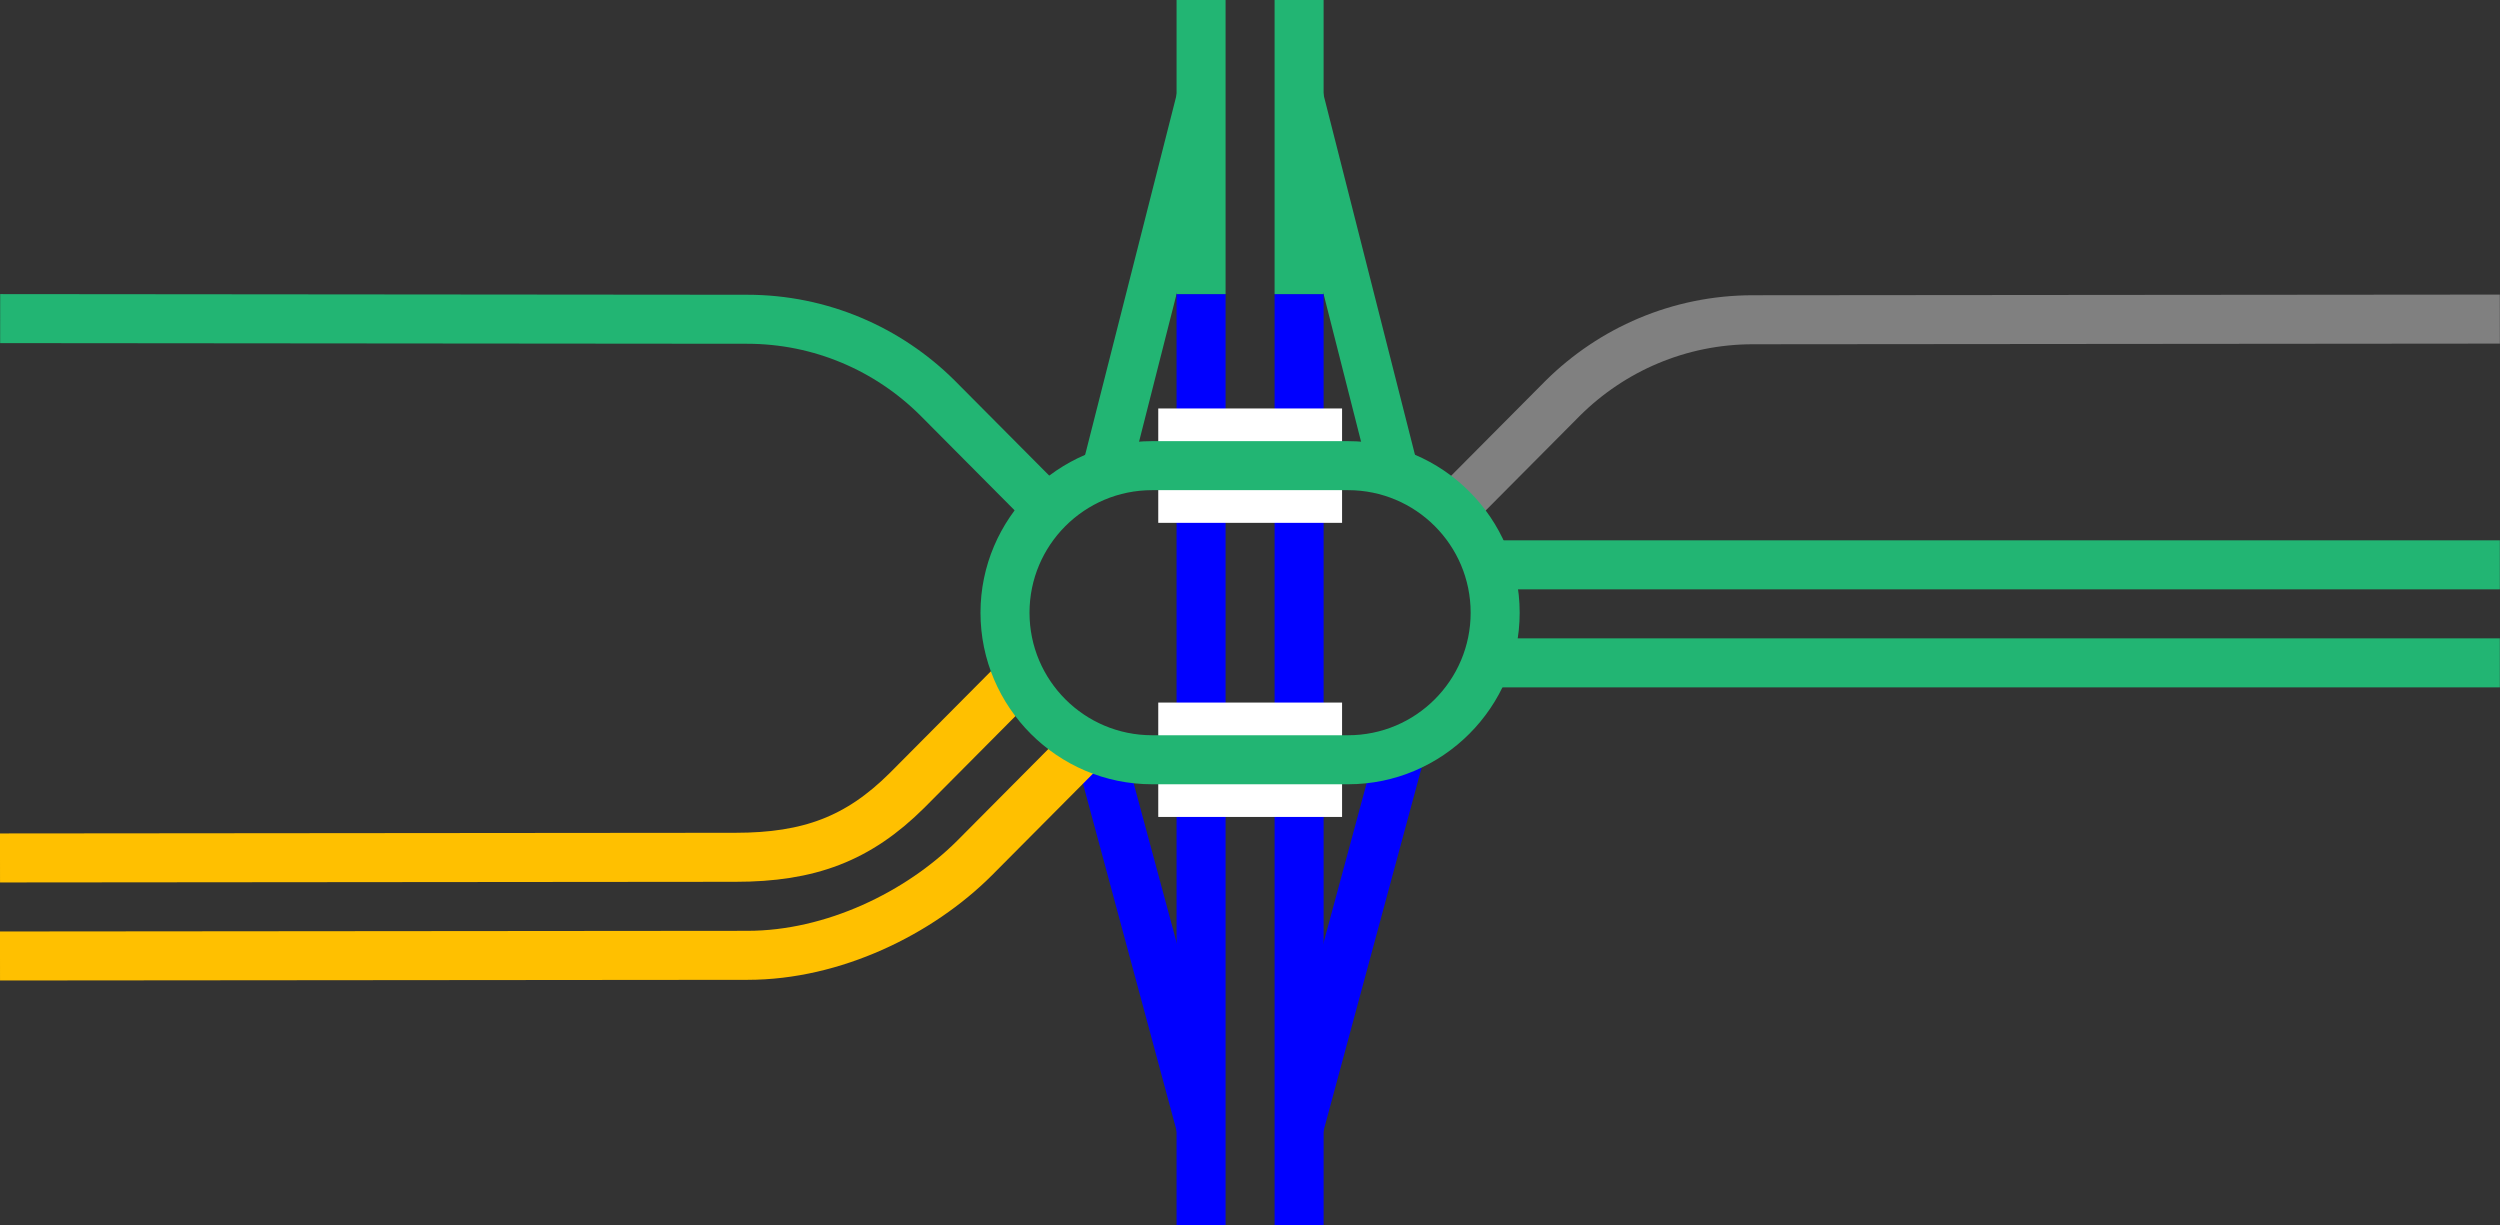 <svg viewBox="0 0 153.01 75" xmlns="http://www.w3.org/2000/svg"><rect x="0" y="0" width="153.01" height="75" fill="#333333" stroke="none"/><g fill="none"><path d="m79.51 69 6.38-23.63" stroke="#00f" stroke-miterlimit="10" stroke-width="3"/><path d="m73.51 69-6.37-23.62" stroke="#00f" stroke-miterlimit="10" stroke-width="3"/><path d="m79.51 6 6 23.63" stroke="#22b573" stroke-miterlimit="10" stroke-width="3"/><path d="m73.51 6-6 23.62" stroke="#22b573" stroke-miterlimit="10" stroke-width="3"/><path d="m79.51 18v57" stroke="#00f" stroke-miterlimit="10" stroke-width="3"/><path d="m73.51 18v57" stroke="#00f" stroke-miterlimit="10" stroke-width="3"/><path d="m.01 35.96h3v3h-3z"/><path d="m150.01 36.04h3v3h-3z"/><path d="m79.51 0v18" stroke="#22b573" stroke-miterlimit="10" stroke-width="3"/><path d="m73.51 0v18" stroke="#22b573" stroke-miterlimit="10" stroke-width="3"/><path d="m82.14 28.5h-11.25" stroke="#fff" stroke-miterlimit="10" stroke-width="7"/><path d="m70.89 46.5h11.25" stroke="#fff" stroke-miterlimit="10" stroke-width="7"/><path d="m153 40.57h-61.87" stroke="#22b573" stroke-miterlimit="10" stroke-width="3"/><path d="m153 34.57h-61.87" stroke="#22b573" stroke-miterlimit="10" stroke-width="3"/><path d="m153 19.53-45.71.04c-4.53 0-8.64 1.83-11.63 4.79l-6.77 6.81" stroke="#808080" stroke-miterlimit="10" stroke-width="3"/><path d="m0 58.51 45.75-.04c5.25 0 10.52-2.58 13.9-5.96l6.73-6.77" stroke="#ffc000" stroke-miterlimit="10" stroke-width="3"/><path d="m0 52.51 45-.04c4.53 0 7.53-1.13 10.51-4.09l6.54-6.58" stroke="#ffc000" stroke-miterlimit="10" stroke-width="3"/><path d="m.01 19.5 45.71.04c4.53 0 8.64 1.83 11.63 4.79l6.77 6.81" stroke="#22b573" stroke-miterlimit="10" stroke-width="3"/></g><path d="m82.51 30c4.14 0 7.5 3.36 7.5 7.5s-3.36 7.5-7.5 7.5h-12c-4.14 0-7.5-3.36-7.5-7.5s3.36-7.5 7.5-7.5zm0-3h-12c-5.77 0-10.5 4.73-10.5 10.5 0 5.78 4.72 10.5 10.5 10.5h12c5.77 0 10.5-4.72 10.5-10.5 0-5.78-4.72-10.5-10.5-10.5z" fill="#22b573"/></svg>